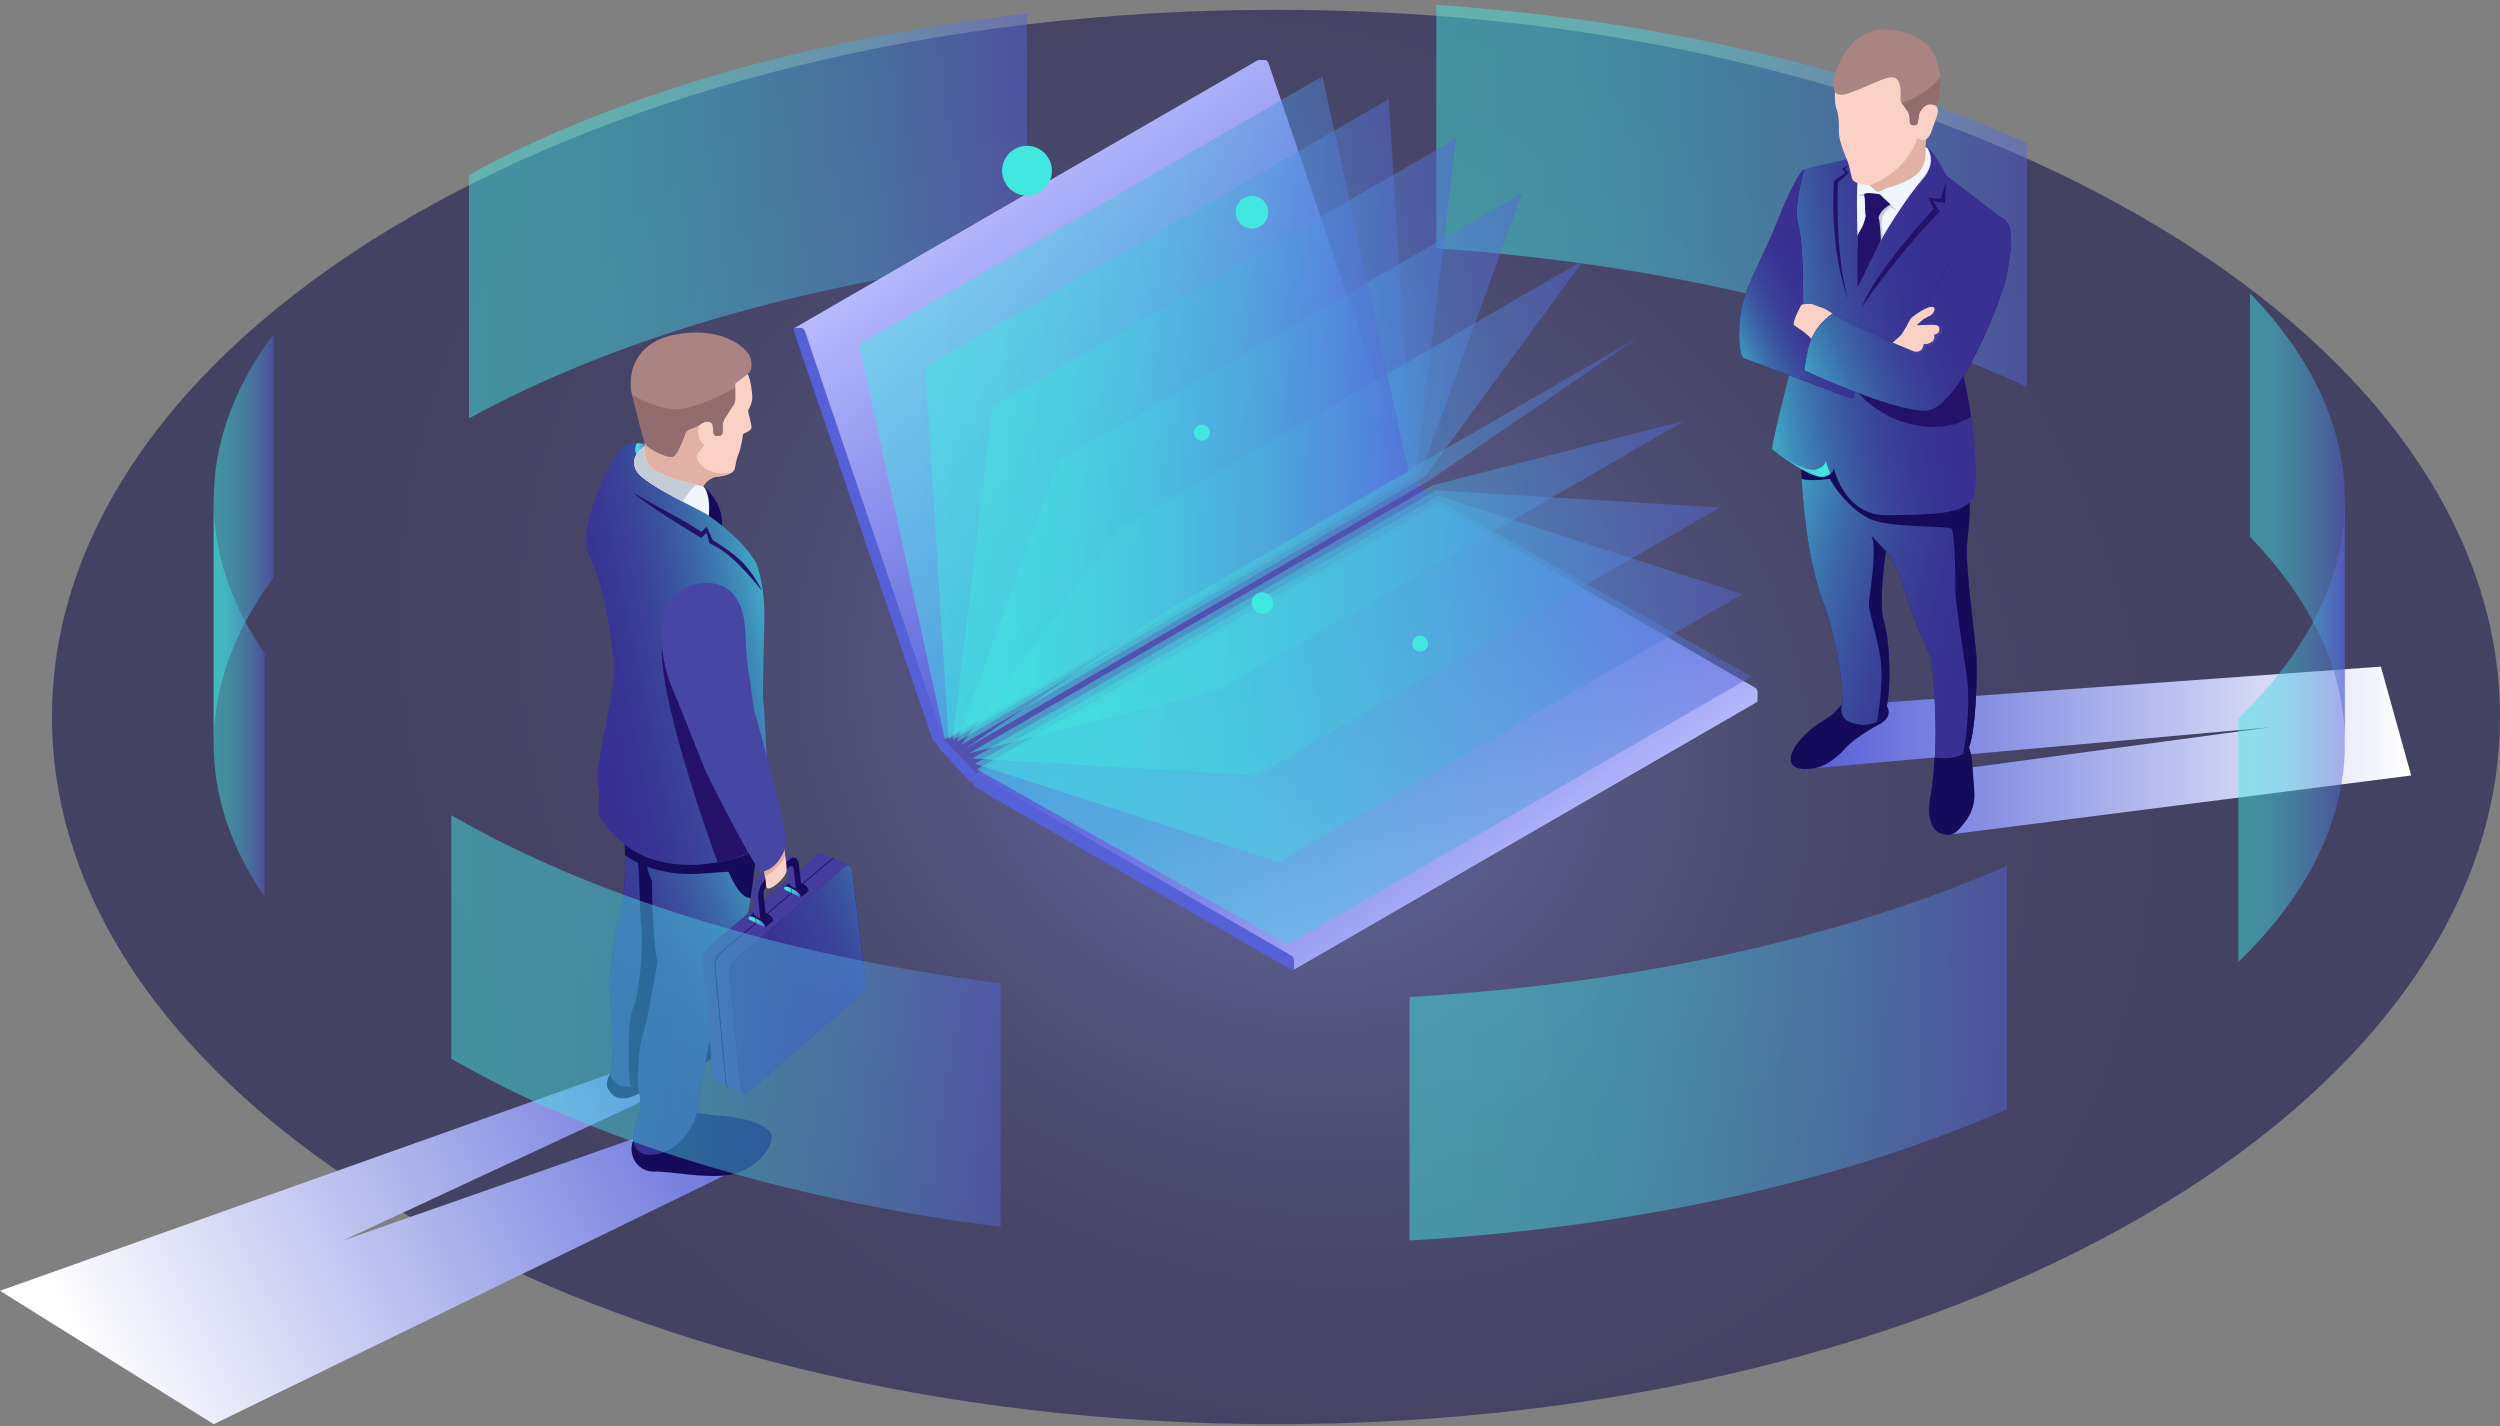 <svg width="496" height="283" viewBox="0 0 496 283" fill="none" xmlns="http://www.w3.org/2000/svg">
<rect x="0" y="0" width="496" height="283" fill="#808080" stroke="none"/>
<path opacity="0.5" d="M253.153 282.558C387.273 282.558 495.998 219.74 495.998 142.25C495.998 64.76 387.273 1.942 253.153 1.942C119.034 1.942 10.309 64.76 10.309 142.25C10.309 219.74 119.034 282.558 253.153 282.558Z" fill="url(#paint0_radial_944_17353)"/>
<path d="M387.236 165.521L478.379 153.855L472.366 132.259L370.796 139.59L360.047 152.407L450.315 144.295L388.718 152.587L387.236 165.521Z" fill="url(#paint1_linear_944_17353)"/>
<path d="M151.1 229.631L42.401 282.558L0 256.094L121.049 213.036L130.43 217.1L68.066 246.115L130.43 224.266L151.1 229.631Z" fill="url(#paint2_linear_944_17353)"/>
<g opacity="0.48">
<path d="M446.414 106.507C458.502 119.014 465.226 132.894 465.226 147.486V99.176C465.226 84.585 458.503 70.704 446.414 58.197V106.507Z" fill="url(#paint3_linear_944_17353)"/>
<path d="M284.965 0.961C330.39 4.113 371.015 14.033 402.145 28.44V76.749C371.014 62.343 330.39 52.423 284.965 49.271V0.961Z" fill="url(#paint4_linear_944_17353)"/>
<path d="M93.043 34.703C121.463 19.087 159.986 7.68 203.753 2.685V50.994C159.986 55.989 121.462 67.396 93.043 83.012V34.703Z" fill="url(#paint5_linear_944_17353)"/>
<path d="M42.395 147.558C42.395 146.969 42.406 146.38 42.428 145.79C42.833 134.877 46.969 124.407 54.256 114.642V66.332C46.969 76.097 42.833 86.568 42.428 97.48C42.406 98.071 42.395 98.66 42.395 99.248V147.558Z" fill="url(#paint6_linear_944_17353)"/>
</g>
<path d="M365.575 139.589C365.575 139.589 364.908 140.285 364.216 141.105C363.524 141.924 361.577 143.067 360.759 143.575C359.942 144.083 356.195 146.924 355.412 149.723C354.629 152.522 357.306 152.891 360.044 152.405C362.783 151.919 365.341 149.39 366.087 148.478C366.832 147.565 369.424 145.493 372.784 143.752C376.144 142.011 374.113 139.671 374.113 139.671L365.575 139.589Z" fill="#160A5B"/>
<path d="M390.525 147.903C390.525 147.903 391.079 149.162 391.236 150.78C391.393 152.398 391.619 155.906 391.704 156.933C391.788 157.959 391.821 160.47 390.017 162.875C388.212 165.28 387.278 166.229 384.88 165.283C382.481 164.338 382.536 160.308 382.96 158.235C383.384 156.163 383.779 151.525 383.736 151.039C383.692 150.553 383.873 150.242 383.873 150.242L390.525 147.903Z" fill="#160A5B"/>
<path d="M357.293 92.05C357.293 92.05 357.799 110.528 362.102 120.337C362.102 120.337 365.183 128.976 365.59 139.251C365.59 139.251 364.879 141.02 365.889 142.459C366.898 143.897 373.216 145.214 374.259 140.489C375.303 135.764 374.902 126.923 373.754 123.236C372.607 119.549 374.162 109.387 374.162 109.387C374.162 109.387 375.889 110.491 378.153 117.792C380.417 125.093 382.082 127.878 382.86 129.895C383.639 131.912 384.355 144.285 383.862 150.326C383.862 150.326 388.978 151.053 390.457 148.605C391.936 146.158 392.431 133.497 392.056 129.46C391.681 125.424 389.994 112.492 390.226 108.491C390.458 104.49 391.291 101.24 390.377 97.244C389.462 93.248 362.466 84.369 362.466 84.369L357.293 92.05Z" fill="#24126A"/>
<path d="M357.293 92.05C357.293 92.05 357.799 110.528 362.102 120.337C362.102 120.337 365.183 128.976 365.59 139.251C365.59 139.251 364.879 141.02 365.889 142.459C366.898 143.897 373.216 145.214 374.259 140.489C375.303 135.764 374.902 126.923 373.754 123.236C372.607 119.549 374.162 109.387 374.162 109.387C374.162 109.387 375.889 110.491 378.153 117.792C380.417 125.093 382.082 127.878 382.86 129.895C383.639 131.912 384.355 144.285 383.862 150.326C383.862 150.326 388.978 151.053 390.457 148.605C391.936 146.158 392.431 133.497 392.056 129.46C391.681 125.424 389.994 112.492 390.226 108.491C390.458 104.49 391.291 101.24 390.377 97.244C389.462 93.248 362.466 84.369 362.466 84.369L357.293 92.05Z" fill="url(#paint7_linear_944_17353)"/>
<path d="M390.225 108.488C390.457 104.487 391.29 101.237 390.376 97.241C390.032 95.738 386.002 93.547 381.107 91.395C372.845 90.641 362.367 89.765 361.645 89.875C360.993 89.974 359.285 90.623 357.87 91.192L357.293 92.048C357.293 92.048 357.324 93.172 357.434 95.007C359.361 95.584 363.068 94.988 363.068 94.988C363.59 96.285 366.81 100.893 370.814 102.881C374.818 104.87 386.535 104.188 387.207 104.944C387.879 105.7 388.01 115.816 387.935 117.102C387.86 118.388 389.039 126.487 390.129 133.647C391.2 140.692 389.569 149.253 389.516 149.529C389.895 149.285 390.224 148.987 390.456 148.602C391.935 146.155 392.43 133.494 392.055 129.457C391.679 125.42 389.993 112.489 390.225 108.488Z" fill="#160A5B"/>
<path d="M366.332 31.612C366.332 31.612 360.343 32.979 358.328 33.452C357.994 33.53 357.724 33.765 357.598 34.084C357.017 35.558 355.558 40.137 356.657 46.822C358.008 55.037 357.58 60.569 357.58 60.569L354.81 74.997C354.81 74.997 351.327 88.739 351.628 89.115C351.929 89.491 359.647 95.369 362.059 94.542C364.472 93.714 363.679 92.348 363.679 92.348C363.679 92.348 365.633 102.307 374.284 102.212C382.935 102.116 390.001 102.144 391.47 98.645C392.938 95.146 391.068 80.436 389.543 74.612C388.018 68.788 384.392 57.179 384.392 57.179L397.061 43.145L386.233 34.869C386.233 34.869 383.647 30.059 382.583 29.448C381.52 28.837 380.965 29.354 380.965 29.354L366.332 31.612Z" fill="url(#paint8_linear_944_17353)"/>
<path d="M362.207 91.368C362.215 91.867 361.923 92.612 360.368 93.146C358.689 93.722 354.573 91.219 351.875 89.334C353.222 90.455 359.852 95.297 362.059 94.54C362.538 94.375 362.887 94.19 363.144 93.997C362.649 92.891 362.357 91.933 362.207 91.368Z" fill="url(#paint9_linear_944_17353)"/>
<path d="M382.346 29.328C382.346 29.328 384.558 32.006 381.375 35.62C379.416 37.846 376.045 42.644 373.174 47.627C371.38 50.74 369.722 52.399 368.782 55.074C368.782 55.074 368.65 51.897 368.524 46.991C368.405 42.362 368.342 37.55 368.55 36.34C368.977 33.844 379.901 28.115 382.346 29.328Z" fill="#F0F6FF"/>
<path d="M374.075 37.383C374.075 37.383 372.942 38.088 372.551 38.029C372.16 37.97 370.905 36.751 370.905 36.751C370.905 36.751 367.766 36.694 367.422 35.348C367.079 34.001 366.853 32.644 366.536 31.945C366.218 31.245 364.864 27.887 364.853 26.523C364.843 25.16 364.894 22.726 364.306 21.437C363.718 20.149 362.925 7.251 375.369 7.615C387.813 7.979 383.948 20.91 383.948 20.91C383.948 20.91 384.857 21.297 384.307 22.962C383.756 24.626 383.633 24.799 383.352 25.625C383.071 26.451 382.934 26.981 382.142 27.652L381.936 29.186C381.936 29.186 382.527 31.528 380.98 33.803C379.434 36.08 374.075 37.383 374.075 37.383Z" fill="#FCD1C5"/>
<path d="M357.984 33.602C357.984 33.602 356.658 33.799 352.352 44.637C349.949 50.685 346.242 56.949 345.456 61.443C344.67 65.938 345.108 70.743 345.995 71.082C346.85 71.408 362.32 77.2 367.16 79.029C367.428 79.13 367.719 78.962 367.769 78.68L369.104 71.204L359.505 67.493C359.505 67.493 357.677 65.257 355.957 64.417C355.957 64.417 357.882 60.868 357.759 59.899C357.637 58.93 357.93 48.904 356.806 44.824C355.682 40.744 357.984 33.602 357.984 33.602Z" fill="#24126A"/>
<path d="M357.984 33.602C357.984 33.602 356.658 33.799 352.352 44.637C349.949 50.685 346.242 56.949 345.456 61.443C344.67 65.938 345.108 70.743 345.995 71.082C346.85 71.408 362.32 77.2 367.16 79.029C367.428 79.13 367.719 78.962 367.769 78.68L369.104 71.204L359.505 67.493C359.505 67.493 357.677 65.257 355.957 64.417C355.957 64.417 357.882 60.868 357.759 59.899C357.637 58.93 357.93 48.904 356.806 44.824C355.682 40.744 357.984 33.602 357.984 33.602Z" fill="url(#paint10_linear_944_17353)"/>
<path d="M363.607 62.245C363.607 62.245 362.286 61.356 361.959 61.23C361.632 61.103 359.864 60.499 359.527 60.348C359.277 60.236 358.246 60.322 357.731 60.373C357.543 60.392 357.381 60.5 357.292 60.666C356.883 61.424 355.745 63.63 355.873 64.473C355.873 64.473 359.07 66.494 359.426 67.395L359.937 67.505C359.937 67.505 362.076 62.91 363.607 62.245Z" fill="#FCD1C5"/>
<path d="M389.539 74.607C389.171 73.206 388.683 71.468 388.153 69.64L368.711 77.979C368.711 77.979 374.53 85.14 384.73 84.68C387.519 84.554 389.553 83.548 391.047 82.683C390.597 79.499 390.049 76.555 389.539 74.607Z" fill="#24126A"/>
<path d="M397.059 43.141C397.059 43.141 391.932 43.846 387.79 50.417C383.648 56.988 380.629 64.591 380.629 64.591L380.486 65.445C380.113 67.68 377.734 68.96 375.667 68.038C371.293 66.083 364.815 63.128 363.607 62.241C363.607 62.241 359.733 64.384 358.676 69.447C357.834 73.485 358.048 73.497 358.048 73.497C358.048 73.497 375.312 81.561 381.979 81.481C388.646 81.401 397.106 59.465 398.036 54.931C398.967 50.396 399.994 44.422 397.059 43.141Z" fill="#24126A"/>
<path d="M397.059 43.141C397.059 43.141 391.932 43.846 387.79 50.417C383.648 56.988 380.629 64.591 380.629 64.591L380.486 65.445C380.113 67.68 377.734 68.96 375.667 68.038C371.293 66.083 364.815 63.128 363.607 62.241C363.607 62.241 359.733 64.384 358.676 69.447C357.834 73.485 358.048 73.497 358.048 73.497C358.048 73.497 375.312 81.561 381.979 81.481C388.646 81.401 397.106 59.465 398.036 54.931C398.967 50.396 399.994 44.422 397.059 43.141Z" fill="url(#paint11_linear_944_17353)"/>
<path d="M378.148 69.061C378.148 69.061 380.326 71.099 381.275 69.983C382.222 68.867 381.943 68.744 381.943 68.744C381.943 68.744 383.902 68.726 384.141 67.497C384.379 66.268 385.344 66.918 385.4 65.549C385.456 64.18 383.814 64.46 383.814 64.46L378.148 69.061Z" fill="#453C9E"/>
<path d="M375.512 67.972C375.512 67.972 376.111 67.413 376.883 66.76C377.655 66.106 378.904 63.4 379.115 63.161C379.326 62.922 381.932 60.923 383.187 60.888C384.443 60.853 383.511 62.26 383.221 62.458C382.932 62.656 381.705 63.266 381.705 63.266C381.705 63.266 380.444 64.327 380.3 64.482C380.158 64.637 383.807 64.231 384.387 64.587C384.966 64.943 384.832 65.877 384.423 66.131C384.014 66.385 383.701 66.376 383.701 66.376C383.701 66.376 384.112 67.475 383.017 67.985C381.921 68.495 381.669 68.211 381.669 68.211C381.669 68.211 381.575 70.11 379.766 69.734L375.512 67.972Z" fill="#FCD1C5"/>
<path d="M364.022 14.844C364.022 14.844 362.396 20.019 366.673 18.547C370.949 17.075 374.817 14.61 376.16 15.548C377.182 16.263 377.135 18.453 377.054 19.457C377.027 19.799 377.117 20.14 377.311 20.423L378.578 22.267C378.721 22.475 378.807 22.718 378.824 22.97L378.915 24.252C378.937 24.576 379.196 24.83 379.519 24.849L379.81 24.866C380.136 24.885 380.425 24.657 380.481 24.335L380.81 22.45C380.81 22.45 381.816 19.916 383.944 20.912C383.944 20.912 385.367 18.999 384.893 14.909C384.421 10.819 382.59 6.566 374.569 5.886C366.551 5.204 364.022 14.844 364.022 14.844Z" fill="#AA8383"/>
<path d="M376.281 41.936L375.082 41.005C375.082 41.005 373.971 41.928 373.539 42.907C373.106 43.885 373.54 46.996 373.54 46.996L373.174 47.625L372.724 46.802L372.344 43.124C372.344 43.124 372.752 40.405 372.792 40.335C372.831 40.266 375.105 40.577 375.105 40.577C375.105 40.577 375.895 41.179 376.281 41.936Z" fill="#C4CCD6"/>
<path d="M370.512 38.273C370.512 38.273 369.229 38.359 368.652 38.839C368.652 38.839 369.998 38.905 370.212 38.93C370.425 38.954 370.512 38.273 370.512 38.273Z" fill="#C4CCD6"/>
<path d="M372.954 38.564L375.106 40.576C375.106 40.576 373.217 41.446 372.689 43.136C372.689 43.136 370.347 43.574 370.134 42.725C369.92 41.876 370.139 39.739 369.86 38.79C369.581 37.842 372.954 38.564 372.954 38.564Z" fill="#24126A"/>
<path d="M370.217 42.679C370.217 42.679 369.818 44.443 369.38 45.17C368.943 45.898 368.496 46.714 368.496 46.714L368.549 57.048C368.549 57.048 372.348 49.214 373.171 47.628C373.171 47.628 373.045 43.854 372.687 43.141C372.328 42.426 370.217 42.679 370.217 42.679Z" fill="#24126A"/>
<path d="M380.416 27.41C377.922 34.614 370.902 36.752 370.902 36.752C370.902 36.752 372.157 37.972 372.548 38.03C372.939 38.089 374.072 37.384 374.072 37.384C374.072 37.384 379.431 36.082 380.978 33.805C382.525 31.53 381.934 29.188 381.934 29.188L382.141 27.654C381.025 28.019 380.416 27.41 380.416 27.41Z" fill="#E2B1A6"/>
<path d="M386.125 35.842C386.125 35.842 385.14 39.241 385.013 39.37C384.886 39.498 382.538 39.226 382.538 39.226L383.678 41.387C383.678 41.387 371.863 54.067 369.414 60.888C369.414 60.888 375.005 52.242 384.844 41.918L383.452 39.809L385.867 40.281L386.125 35.842Z" fill="#24126A"/>
<path d="M366.718 32.84L366.092 33.556L366.828 34.244L364.644 36.22C364.644 36.22 363.977 50.09 366.644 59.278C366.644 59.278 363.022 50.851 363.844 35.843L366.208 34.239L365.435 33.477L366.718 32.84Z" fill="#24126A"/>
<path d="M374.167 109.385C374.167 109.385 374.195 109.403 374.248 109.45L371.187 106.189C372.6 108.183 370.973 117.313 370.804 119.404C370.635 121.494 372.439 125.81 373.113 130.869C373.787 135.919 372.406 143.13 372.402 143.15C373.277 142.644 373.974 141.798 374.263 140.488C375.307 135.763 374.905 126.922 373.758 123.235C372.611 119.547 374.167 109.385 374.167 109.385Z" fill="#160A5B"/>
<path d="M379.813 24.862C380.139 24.881 380.427 24.653 380.483 24.331L380.813 22.446C380.813 22.446 381.819 19.912 383.947 20.907C383.947 20.907 385.288 19.09 384.925 15.226C382.56 18.779 377.312 20.419 377.312 20.419L378.58 22.262C378.723 22.471 378.807 22.713 378.825 22.965L378.916 24.248C378.939 24.571 379.198 24.826 379.52 24.845L379.813 24.862Z" fill="#936D6D"/>
<path opacity="0.3" d="M255.031 191.351L348.687 137.24C348.667 136.999 348.535 136.738 348.352 136.562L254.355 190.871L255.031 191.351Z" fill="white"/>
<path opacity="0.3" d="M251.07 11.918L157.898 65.749L158.574 66.23L251.639 12.46C251.512 12.177 251.28 11.955 251.07 11.918Z" fill="white"/>
<path d="M348.202 136.438L285.626 100.283C285.598 100.267 285.573 100.266 285.546 100.255L285.55 100.238L279.109 93.395L251.677 12.558C251.557 12.203 251.26 11.913 251.012 11.91L249.704 11.891C249.648 11.89 249.601 11.906 249.561 11.931L249.56 11.93L157.605 65.087L186.814 147.197L192.261 153.858L205.414 161.818L245.935 184.894L256.597 192.459L348.553 139.303L348.554 139.302C348.643 139.25 348.699 139.139 348.699 138.981V137.299C348.699 136.981 348.476 136.596 348.202 136.438Z" fill="url(#paint12_linear_944_17353)"/>
<path d="M256.234 189.601L193.659 153.447C193.63 153.431 193.606 153.43 193.578 153.42L193.582 153.402L187.141 146.558L159.709 65.721C159.589 65.366 159.292 65.076 159.045 65.073L157.736 65.054C157.49 65.05 157.387 65.335 157.507 65.689L184.939 146.527C185.059 146.881 185.356 147.171 185.603 147.175L185.919 147.518C185.906 147.777 186.033 148.11 186.257 148.354L192.183 154.818C192.408 155.063 192.662 155.143 192.824 155.045L193.162 155.415C193.162 155.732 193.385 156.118 193.66 156.276L256.235 192.43C256.51 192.588 256.732 192.46 256.732 192.143V190.461C256.731 190.145 256.508 189.759 256.234 189.601Z" fill="url(#paint13_linear_944_17353)"/>
<path d="M193.659 153.444L285.545 100.251L279.107 93.391L187.141 146.555L193.659 153.444Z" fill="#5351AF"/>
<path opacity="0.48" d="M188.213 146.643L183.559 72.822L275.525 19.658L280.179 93.479L188.213 146.643Z" fill="url(#paint14_linear_944_17353)"/>
<path opacity="0.48" d="M189.02 146.81L196.945 80.645L288.912 27.48L280.986 93.645L189.02 146.81Z" fill="url(#paint15_linear_944_17353)"/>
<path opacity="0.48" d="M189.863 147.196L210.04 91.437L302.006 38.273L281.829 94.032L189.863 147.196Z" fill="url(#paint16_linear_944_17353)"/>
<path opacity="0.48" d="M190.707 147.781L222.296 104.743L314.262 51.579L282.673 94.616L190.707 147.781Z" fill="url(#paint17_linear_944_17353)"/>
<path opacity="0.48" d="M191.52 148.541L233.209 120.014L325.175 66.849L283.486 95.375L191.52 148.541Z" fill="url(#paint18_linear_944_17353)"/>
<path opacity="0.48" d="M284.229 96.285L334.284 83.454L242.318 136.619L192.262 149.45L284.229 96.285Z" fill="url(#paint19_linear_944_17353)"/>
<path opacity="0.48" d="M284.868 97.292L341.211 100.69L249.245 153.855L192.902 150.456L284.868 97.292Z" fill="url(#paint20_linear_944_17353)"/>
<path opacity="0.48" d="M285.389 98.371L345.677 117.857L253.711 171.022L193.422 151.536L285.389 98.371Z" fill="url(#paint21_linear_944_17353)"/>
<path opacity="0.48" d="M285.763 99.474L347.492 134.238L255.526 187.403L193.797 152.639L285.763 99.474Z" fill="url(#paint22_linear_944_17353)"/>
<path opacity="0.48" d="M279.437 93.539L187.471 146.704L170.43 68.295L262.396 15.131L279.437 93.539Z" fill="url(#paint23_linear_944_17353)"/>
<path d="M137.537 220.537C137.537 220.537 140.374 221.237 143.123 221.345C145.871 221.453 153.341 222.953 153.156 225.742C152.969 228.548 149.065 232.572 144.175 233.168C139.278 233.764 132.984 232.355 129.787 232.441C126.589 232.528 124.403 229.265 125.655 226.139C126.899 223.034 137.537 220.537 137.537 220.537Z" fill="#160A5B"/>
<path d="M121.055 213.04C121.055 213.04 120.008 214.727 120.52 215.761C121.034 216.796 122.403 219.371 126.876 216.879C131.327 214.398 139.924 210.851 139.924 210.851C139.924 210.851 144.851 208.228 144.581 205.131C144.313 202.055 139.779 202.513 139.779 202.513L121.055 213.04Z" fill="#160A5B"/>
<path d="M150.084 169.135C150.084 169.135 148.184 189.24 144.146 196.86C140.043 204.604 138.911 218.79 138.055 221.498C137.193 224.221 134.537 228.135 130.348 228.966C126.152 229.798 125.468 226.944 125.675 225.23C125.881 223.522 127.044 220.76 127.059 218.907C127.074 217.06 126.645 216.196 126.581 215.348C126.581 215.348 121.783 216.763 121.053 213.041C121.053 213.041 121.442 211.959 121.505 211.405C121.57 210.851 121.096 197.392 120.979 195.761C120.863 194.137 121.74 185.338 123.073 181.001C124.394 176.703 123.956 167.561 123.956 167.561L137.617 165.654L150.084 169.135Z" fill="#24126A"/>
<path d="M150.084 169.135C150.084 169.135 148.184 189.24 144.146 196.86C140.043 204.604 138.911 218.79 138.055 221.498C137.193 224.221 134.537 228.135 130.348 228.966C126.152 229.798 125.468 226.944 125.675 225.23C125.881 223.522 127.044 220.76 127.059 218.907C127.074 217.06 126.645 216.196 126.581 215.348C126.581 215.348 121.783 216.763 121.053 213.041C121.053 213.041 121.442 211.959 121.505 211.405C121.57 210.851 121.096 197.392 120.979 195.761C120.863 194.137 121.74 185.338 123.073 181.001C124.394 176.703 123.956 167.561 123.956 167.561L137.617 165.654L150.084 169.135Z" fill="url(#paint24_linear_944_17353)"/>
<path d="M128 169.016C128 169.016 128.057 172.154 129.364 174.793C129.364 174.793 129.337 185.478 130.433 190.889C130.433 190.889 128.666 201.755 127.551 205.179C126.43 208.627 126.579 215.347 126.579 215.347C126.579 215.347 126.033 215.55 125.251 215.578C124.468 215.606 124.412 202.296 125.614 199.947C126.81 197.61 127.717 187.235 127.266 184.073C126.817 180.933 126.971 171.941 126.377 170.354C125.786 168.773 127.123 167.933 127.123 167.933L128 169.016Z" fill="#160A5B"/>
<path d="M139.504 96.487C139.504 96.487 143.472 99.36 143.271 104.322L140.322 103.686C140.322 103.686 141.2 98.194 139.504 96.487Z" fill="#160A5B"/>
<path d="M137.953 173.394C128.898 173.671 124.012 169.656 124.012 169.656C123.992 168.386 123.953 167.557 123.953 167.557L137.614 165.65L150.081 169.132C150.081 169.132 149.705 173.096 148.935 178.173C146.713 178.413 144.533 172.954 144.533 172.954L138.321 173.348C138.321 173.348 147.003 173.116 137.953 173.394Z" fill="#160A5B"/>
<path d="M148.336 169.432C148.336 169.432 128.648 177.474 119.131 162.22C118.86 161.786 118.734 161.254 118.752 160.72L118.873 157.164C118.889 156.712 118.824 156.264 118.683 155.846C118.378 154.943 118.31 153.963 118.487 153.007C119.225 149.033 121.221 138.231 121.688 135.233C122.259 131.577 120.322 116.943 117.057 110.607C113.838 104.36 122.105 90.312 122.105 90.312C122.105 90.312 124.132 87.032 128.103 88.157C128.103 88.157 124.315 90.808 126.389 93.606C128.476 96.424 134.699 98.673 134.699 98.673C134.699 98.673 146.207 104.649 150.145 111.92C150.145 111.92 151.499 115.7 151.618 120.484C151.74 125.319 151.205 136.926 151.406 138.538C151.608 140.157 152.22 151.215 152.156 151.732C152.092 152.249 148.336 169.432 148.336 169.432Z" fill="#453C9E"/>
<path d="M148.336 169.432C148.336 169.432 128.648 177.474 119.131 162.22C118.86 161.786 118.734 161.254 118.752 160.72L118.873 157.164C118.889 156.712 118.824 156.264 118.683 155.846C118.378 154.943 118.31 153.963 118.487 153.007C119.225 149.033 121.221 138.231 121.688 135.233C122.259 131.577 120.322 116.943 117.057 110.607C113.838 104.36 122.105 90.312 122.105 90.312C122.105 90.312 124.132 87.032 128.103 88.157C128.103 88.157 124.315 90.808 126.389 93.606C128.476 96.424 134.699 98.673 134.699 98.673C134.699 98.673 146.207 104.649 150.145 111.92C150.145 111.92 151.499 115.7 151.618 120.484C151.74 125.319 151.205 136.926 151.406 138.538C151.608 140.157 152.22 151.215 152.156 151.732C152.092 152.249 148.336 169.432 148.336 169.432Z" fill="url(#paint25_linear_944_17353)"/>
<path d="M126.246 90.183C125.933 89.387 126.026 88.624 126.317 87.954C126.864 87.935 127.445 87.97 128.099 88.156C128.099 88.156 126.929 88.976 126.246 90.183Z" fill="url(#paint26_linear_944_17353)"/>
<path d="M142.363 171.074C142.363 171.074 130.769 139.744 131.32 128.372C131.857 117.284 148.244 150.836 148.244 150.836L148.329 169.43C148.329 169.43 144.612 170.802 142.363 171.074Z" fill="#24126A"/>
<path d="M148.625 134.064C148.206 131.509 147.961 128.943 147.932 126.38C147.882 121.925 146.629 114.533 138.573 115.816C127.185 117.631 132.057 133.596 133.306 136.385C134.562 139.191 139.544 151.836 139.806 152.555C140.053 153.23 147.927 169.017 150.74 172.802C150.998 173.148 151.449 173.2 151.767 172.931C152.906 171.96 155.469 169.644 155.804 168.179C156.235 166.295 154.591 159.464 154.591 159.464C154.591 159.464 150.154 142.399 149.781 141.604C149.5 141.01 149.306 138.206 148.625 134.064Z" fill="#4846A5"/>
<path d="M139.302 96.847C139.302 96.847 140.206 94.788 142.296 94.575C144.385 94.362 145.57 93.782 145.781 93.007C145.991 92.234 146.001 91.298 146.507 90.145C147.011 88.996 147.439 86.171 147.432 86.103C147.424 86.034 149.011 85.557 149.088 84.858C149.165 84.159 148.343 81.665 148.432 81.472C148.522 81.28 149.374 79.751 149.259 78.561C149.144 77.375 148.99 75.656 148.357 74.198C147.725 72.746 143.299 63.907 131.783 68.46C120.137 73.064 128.994 82.84 127.843 89.178C127.843 89.178 126.807 90.512 128.706 92.781C130.612 95.062 136.124 95.555 139.302 96.847Z" fill="#FCD1C5"/>
<path d="M128.707 92.78C126.809 90.512 127.844 89.177 127.844 89.177C128.004 88.296 127.966 87.347 127.821 86.354L132.378 87.225C132.378 87.225 139.108 81.234 138.631 84.442C138.15 87.674 139.784 88.231 139.784 88.231L138.403 89.989C138.049 90.441 138.259 90.972 138.547 91.469C140.467 94.775 145.133 93.781 145.143 93.782C144.562 94.162 143.608 94.439 142.298 94.573C140.208 94.786 139.304 96.845 139.304 96.845C136.126 95.555 130.614 95.061 128.707 92.78Z" fill="#E2B1A6"/>
<path d="M148.853 70.842C148.853 70.842 149.659 73.207 148.356 74.201C147.05 75.199 145.868 76.139 145.868 76.139L145.874 79.139C145.874 79.572 145.75 79.994 145.516 80.356L143.873 82.889C143.556 83.377 143.385 83.952 143.381 84.54L143.373 85.767C143.371 86.127 143.105 86.428 142.756 86.468L142.324 86.516C141.944 86.559 141.602 86.278 141.561 85.887L141.382 84.184C141.382 84.184 140.521 82.815 138.627 84.446L136.928 85.144C136.453 85.34 136.079 85.727 135.901 86.219C135.425 87.53 134.405 90.12 133.644 90.55C132.614 91.131 128.63 89.07 128.097 88.158C127.566 87.248 126.222 81.171 125.39 78.273C124.563 75.396 125.049 68.276 133.63 66.458C142.175 64.645 147.674 68.267 148.853 70.842Z" fill="#AA8383"/>
<path d="M128.097 88.158C127.566 87.248 126.223 81.171 125.391 78.273C125.391 78.273 128.71 80.486 133.016 81.143C137.328 81.802 145.869 76.941 145.869 76.941L145.874 79.14C145.875 79.573 145.751 79.996 145.516 80.358L143.873 82.89C143.556 83.379 143.386 83.954 143.381 84.542L143.373 85.769C143.372 86.129 143.106 86.43 142.756 86.47L142.324 86.518C141.944 86.561 141.602 86.279 141.561 85.889L141.382 84.186C141.382 84.186 140.522 82.817 138.627 84.448L136.17 85.458C136.17 85.458 134.674 89.971 133.645 90.552C132.614 91.131 128.63 89.071 128.097 88.158Z" fill="#936D6D"/>
<path d="M127.935 88.446C127.935 88.446 124.598 90.502 126.262 93.419C127.936 96.356 140.029 101.572 140.627 102.344C140.627 102.344 141.104 97.968 139.502 96.49C139.502 96.49 130.242 94.685 128.804 92.319C127.373 89.966 127.935 88.446 127.935 88.446Z" fill="#F0F6FF"/>
<path d="M127.935 88.446C127.935 88.446 127.373 89.966 128.803 92.319C129.891 94.108 135.454 95.577 138.1 96.187C138.1 96.187 137.116 96.745 135.472 99.549C131.752 97.618 127.238 95.133 126.262 93.419C124.598 90.503 127.935 88.446 127.935 88.446Z" fill="#C4CCD6"/>
<path d="M125.676 97.776C125.676 97.776 131.063 100.866 133.688 102.262C136.321 103.662 139.193 105.522 139.193 105.522L140.201 104.516L141.41 107.176C141.41 107.176 145.546 109.663 147.482 111.735C149.426 113.817 150.893 116.535 151.102 117.155C151.102 117.155 145.937 110.376 141.867 108.361L140.773 107.808L140.154 105.701L139.155 106.759C139.155 106.759 127.317 99.615 125.676 97.776Z" fill="#24126A"/>
<path d="M139.567 189.242L139.566 189.238L139.568 189.239C139.737 188.756 139.989 188.331 140.288 188.08L162.449 169.461C163.032 168.972 163.597 169.346 163.71 170.298L166.302 191.975C166.421 192.974 166.034 194.205 165.437 194.721L146.826 210.827L147.469 217.095L141.906 214.532L141.905 214.52C141.655 214.364 141.472 214.003 141.421 213.46L139.352 190.805C139.306 190.301 139.393 189.741 139.567 189.242Z" fill="#453C9E"/>
<path d="M168.484 171.6L163.246 169.333L163.078 169.261C162.887 169.215 162.669 169.276 162.449 169.461L140.288 188.08C139.989 188.331 139.735 188.755 139.566 189.238L140.359 189.621L144.871 191.804L164.294 175.184L168.484 171.6Z" fill="#453C9E"/>
<path d="M170.891 197.153L148.231 216.91C147.609 217.452 147.022 217.038 146.92 215.988L144.717 193.216C144.621 192.215 145.034 190.99 145.64 190.478L167.751 171.765C168.332 171.273 168.9 171.649 169.021 172.606L171.743 194.391C171.868 195.397 171.487 196.634 170.891 197.153Z" fill="#24126A"/>
<path d="M170.891 197.153L148.231 216.91C147.609 217.452 147.022 217.038 146.92 215.988L144.717 193.216C144.621 192.215 145.034 190.99 145.64 190.478L167.751 171.765C168.332 171.273 168.9 171.649 169.021 172.606L171.743 194.391C171.868 195.397 171.487 196.634 170.891 197.153Z" fill="url(#paint27_linear_944_17353)"/>
<path d="M144.104 214.654L141.97 191.943C141.876 190.946 142.293 189.723 142.9 189.213L165.035 170.55C165.216 170.397 165.395 170.329 165.56 170.335C165.35 170.248 165.102 170.298 164.851 170.509L142.712 189.17C142.106 189.682 141.689 190.904 141.783 191.901L143.912 214.609C143.98 215.332 144.26 215.78 144.644 215.794C144.355 215.667 144.16 215.25 144.104 214.654Z" fill="#160A5B"/>
<path d="M152.215 181.218L151.058 180.639C150.795 180.508 150.546 180.464 150.335 180.51L150.242 180.531C150.127 180.556 150.067 180.681 150.085 180.858L150.107 181.068L153.37 182.7L153.347 182.488C153.328 182.311 153.233 182.108 153.099 181.958L152.991 181.836C152.745 181.563 152.478 181.349 152.215 181.218Z" fill="#160A5B"/>
<path d="M151.803 184.027L153.368 182.703L150.133 180.605L148.59 181.898L151.803 184.027Z" fill="#160A5B"/>
<path d="M150.651 182.537L149.492 181.957C149.23 181.826 148.981 181.781 148.769 181.827L148.676 181.848C148.561 181.874 148.5 181.999 148.519 182.176L148.541 182.387L151.805 184.024L151.784 183.811C151.765 183.633 151.67 183.43 151.536 183.28L151.428 183.159C151.181 182.883 150.914 182.669 150.651 182.537Z" fill="url(#paint28_linear_944_17353)"/>
<path d="M149.959 183.096L149.859 182.138L149.959 182.188L150.057 183.145L149.959 183.096Z" fill="#722318"/>
<path d="M149.859 182.14L151.469 180.844L151.553 180.886L149.959 182.189L149.859 182.14Z" fill="#722318"/>
<path d="M159.263 175.294L158.108 174.723C157.846 174.594 157.599 174.55 157.39 174.596L157.298 174.616C157.183 174.641 157.125 174.765 157.144 174.939L157.168 175.147L160.422 176.759L160.399 176.55C160.379 176.374 160.283 176.175 160.149 176.027L160.04 175.907C159.793 175.635 159.526 175.424 159.263 175.294Z" fill="#160A5B"/>
<path d="M158.873 178.065L160.419 176.759L157.188 174.688L155.664 175.964L158.873 178.065Z" fill="#160A5B"/>
<path d="M157.716 176.599L156.56 176.026C156.298 175.896 156.051 175.851 155.84 175.898L155.748 175.919C155.633 175.943 155.574 176.067 155.593 176.243L155.616 176.451L158.872 178.066L158.848 177.857C158.828 177.681 158.733 177.481 158.598 177.332L158.49 177.212C158.245 176.94 157.978 176.729 157.716 176.599Z" fill="url(#paint29_linear_944_17353)"/>
<path d="M157.031 177.15L156.926 176.204L157.024 176.253L157.13 177.199L157.031 177.15Z" fill="#722318"/>
<path d="M156.926 176.206L158.515 174.926L158.6 174.967L157.024 176.254L156.926 176.206Z" fill="#722318"/>
<path d="M149.24 177.601L149.658 181.643L150.706 180.761L150.296 176.834C150.236 176.262 150.516 175.523 150.922 175.184L155.435 171.409C155.837 171.073 156.214 171.258 156.277 171.825L156.71 175.71L157.745 174.84L157.296 170.855C157.156 169.608 156.325 169.199 155.438 169.939L150.627 173.958C149.731 174.705 149.109 176.336 149.24 177.601Z" fill="#453C9E"/>
<path d="M157.016 171.135L155.158 170.946L149.783 175.961L149.551 179.055L149.659 181.641L150.862 182.244L150.899 179.019L150.963 176.816L152.078 175.222C152.078 175.222 154.092 173.593 154.113 173.547C154.134 173.502 157.016 171.135 157.016 171.135Z" fill="#453C9E"/>
<path d="M157.909 176.303L156.71 175.709L156.391 172.846L157.536 172.936L157.876 172.995L157.909 176.303Z" fill="#453C9E"/>
<path d="M157.865 170.254L156.574 169.621C156.574 169.621 156.914 170.325 156.92 170.32C156.925 170.316 157.345 170.469 157.352 170.468C157.359 170.467 157.865 170.254 157.865 170.254Z" fill="#453C9E"/>
<path d="M150.44 178.198L150.862 182.246L151.91 181.363L151.494 177.43C151.434 176.857 151.714 176.117 152.119 175.777L156.63 171.998C157.032 171.66 157.41 171.847 157.473 172.414L157.912 176.304L158.946 175.432L158.492 171.442C158.35 170.194 157.518 169.784 156.632 170.525L151.823 174.548C150.927 175.299 150.307 176.931 150.44 178.198Z" fill="#160A5B"/>
<path d="M155.48 168.011C155.48 168.011 156.245 171.964 156.029 172.956C155.812 173.95 153.923 175.864 152.785 176.216C151.646 176.566 152.111 175.209 151.855 174.354C151.599 173.501 151.644 171.644 151.644 171.644L155.48 168.011Z" fill="#FCD1C5"/>
<path d="M151.644 171.644L155.481 168.011C155.481 168.011 155.637 168.821 155.789 169.8C155.786 169.805 154.362 172.741 151.758 173.903C151.611 172.976 151.644 171.644 151.644 171.644Z" fill="#E2B1A6"/>
<path d="M155.765 168.309C155.765 168.309 154.405 172.566 150.996 172.969L152.153 168.308C152.153 168.308 155.033 167.494 155.121 167.483C155.209 167.473 155.765 168.309 155.765 168.309Z" fill="#4846A5"/>
<g opacity="0.48">
<path d="M52.523 177.98C45.944 168.382 42.395 158.156 42.395 147.553V99.243C42.395 109.846 45.944 120.073 52.523 129.671V177.98Z" fill="url(#paint30_linear_944_17353)"/>
<path d="M198.514 195.101C154.979 189.576 117.092 177.695 89.547 161.741V210.051C117.092 226.005 154.978 237.886 198.514 243.41V195.101Z" fill="url(#paint31_linear_944_17353)"/>
<path d="M398.199 171.761C366.285 185.783 325.145 195.198 279.641 197.802V246.112C325.146 243.507 366.285 234.092 398.199 220.07V171.761Z" fill="url(#paint32_linear_944_17353)"/>
<path d="M465.195 149.253C464.641 164.17 457.115 178.261 444.102 190.853V142.544C457.115 129.951 464.641 115.861 465.195 100.943V149.253Z" fill="url(#paint33_linear_944_17353)"/>
</g>
<path d="M251.639 42.115C251.639 43.911 250.184 45.367 248.39 45.367C246.595 45.367 245.141 43.91 245.141 42.115C245.141 40.319 246.596 38.863 248.39 38.863C250.185 38.862 251.639 40.319 251.639 42.115Z" fill="#42E8E0"/>
<path d="M237.901 84.373C238.714 84.061 239.625 84.466 239.938 85.279C240.25 86.092 239.845 87.004 239.033 87.317C238.22 87.629 237.309 87.224 236.996 86.411C236.684 85.598 237.089 84.686 237.901 84.373Z" fill="#42E8E0"/>
<path d="M281.19 126.227C282.003 125.914 282.914 126.319 283.227 127.132C283.539 127.945 283.134 128.858 282.322 129.17C281.509 129.483 280.598 129.078 280.285 128.265C279.973 127.453 280.378 126.54 281.19 126.227Z" fill="#42E8E0"/>
<path d="M249.694 117.659C250.782 117.24 252.003 117.783 252.422 118.873C252.84 119.961 252.298 121.183 251.209 121.602C250.121 122.021 248.9 121.478 248.481 120.389C248.063 119.3 248.605 118.078 249.694 117.659Z" fill="#42E8E0"/>
<path d="M201.985 29.258C204.532 28.277 207.391 29.549 208.371 32.098C209.351 34.647 208.08 37.508 205.533 38.488C202.986 39.468 200.127 38.197 199.147 35.647C198.168 33.099 199.438 30.238 201.985 29.258Z" fill="#42E8E0"/>
<defs>
<radialGradient id="paint0_radial_944_17353" cx="0" cy="0" r="1" gradientUnits="userSpaceOnUse" gradientTransform="translate(253.153 142.251) rotate(30.019) scale(198.316 171.812)">
<stop stop-color="#5761D7"/>
<stop offset="0.052" stop-color="#4E57C7"/>
<stop offset="0.195" stop-color="#393D9F"/>
<stop offset="0.343" stop-color="#27287E"/>
<stop offset="0.494" stop-color="#191864"/>
<stop offset="0.651" stop-color="#100C52"/>
<stop offset="0.815" stop-color="#0A0548"/>
<stop offset="1" stop-color="#080344"/>
</radialGradient>
<linearGradient id="paint1_linear_944_17353" x1="360.047" y1="148.89" x2="478.38" y2="148.89" gradientUnits="userSpaceOnUse">
<stop stop-color="#5761D7"/>
<stop offset="0.474" stop-color="#A8ADEA"/>
<stop offset="1" stop-color="white"/>
</linearGradient>
<linearGradient id="paint2_linear_944_17353" x1="18.162" y1="272.051" x2="152.902" y2="203.617" gradientUnits="userSpaceOnUse">
<stop stop-color="white"/>
<stop offset="0.526" stop-color="#A8ADEA"/>
<stop offset="1" stop-color="#5761D7"/>
</linearGradient>
<linearGradient id="paint3_linear_944_17353" x1="446.414" y1="102.842" x2="465.226" y2="102.842" gradientUnits="userSpaceOnUse">
<stop stop-color="#42E8E0"/>
<stop offset="0.151" stop-color="#43E3E0"/>
<stop offset="0.329" stop-color="#45D5DF"/>
<stop offset="0.52" stop-color="#49BDDD"/>
<stop offset="0.721" stop-color="#4E9CDB"/>
<stop offset="0.927" stop-color="#5472D8"/>
<stop offset="1" stop-color="#5761D7"/>
</linearGradient>
<linearGradient id="paint4_linear_944_17353" x1="284.965" y1="38.855" x2="402.146" y2="38.855" gradientUnits="userSpaceOnUse">
<stop stop-color="#42E8E0"/>
<stop offset="0.151" stop-color="#43E3E0"/>
<stop offset="0.329" stop-color="#45D5DF"/>
<stop offset="0.52" stop-color="#49BDDD"/>
<stop offset="0.721" stop-color="#4E9CDB"/>
<stop offset="0.927" stop-color="#5472D8"/>
<stop offset="1" stop-color="#5761D7"/>
</linearGradient>
<linearGradient id="paint5_linear_944_17353" x1="93.043" y1="42.849" x2="203.754" y2="42.849" gradientUnits="userSpaceOnUse">
<stop stop-color="#42E8E0"/>
<stop offset="0.151" stop-color="#43E3E0"/>
<stop offset="0.329" stop-color="#45D5DF"/>
<stop offset="0.52" stop-color="#49BDDD"/>
<stop offset="0.721" stop-color="#4E9CDB"/>
<stop offset="0.927" stop-color="#5472D8"/>
<stop offset="1" stop-color="#5761D7"/>
</linearGradient>
<linearGradient id="paint6_linear_944_17353" x1="42.395" y1="106.945" x2="54.256" y2="106.945" gradientUnits="userSpaceOnUse">
<stop stop-color="#42E8E0"/>
<stop offset="0.151" stop-color="#43E3E0"/>
<stop offset="0.329" stop-color="#45D5DF"/>
<stop offset="0.52" stop-color="#49BDDD"/>
<stop offset="0.721" stop-color="#4E9CDB"/>
<stop offset="0.927" stop-color="#5472D8"/>
<stop offset="1" stop-color="#5761D7"/>
</linearGradient>
<linearGradient id="paint7_linear_944_17353" x1="342.161" y1="109.564" x2="392.217" y2="122.112" gradientUnits="userSpaceOnUse">
<stop stop-color="#42E8E0"/>
<stop offset="0.005" stop-color="#42E6DF"/>
<stop offset="0.136" stop-color="#40B6CB"/>
<stop offset="0.271" stop-color="#3E8DB9"/>
<stop offset="0.407" stop-color="#3C6BAA"/>
<stop offset="0.547" stop-color="#3B519F"/>
<stop offset="0.689" stop-color="#3A3F97"/>
<stop offset="0.838" stop-color="#393493"/>
<stop offset="1" stop-color="#393091"/>
</linearGradient>
<linearGradient id="paint8_linear_944_17353" x1="340.761" y1="72.398" x2="385.623" y2="65.094" gradientUnits="userSpaceOnUse">
<stop stop-color="#42E8E0"/>
<stop offset="0.005" stop-color="#42E6DF"/>
<stop offset="0.136" stop-color="#40B6CB"/>
<stop offset="0.271" stop-color="#3E8DB9"/>
<stop offset="0.407" stop-color="#3C6BAA"/>
<stop offset="0.547" stop-color="#3B519F"/>
<stop offset="0.689" stop-color="#3A3F97"/>
<stop offset="0.838" stop-color="#393493"/>
<stop offset="1" stop-color="#393091"/>
</linearGradient>
<linearGradient id="paint9_linear_944_17353" x1="351.738" y1="91.692" x2="363.239" y2="92.359" gradientUnits="userSpaceOnUse">
<stop stop-color="#5761D7"/>
<stop offset="0.073" stop-color="#5472D8"/>
<stop offset="0.279" stop-color="#4E9CDB"/>
<stop offset="0.48" stop-color="#49BDDD"/>
<stop offset="0.671" stop-color="#45D5DF"/>
<stop offset="0.849" stop-color="#43E3E0"/>
<stop offset="1" stop-color="#42E8E0"/>
</linearGradient>
<linearGradient id="paint10_linear_944_17353" x1="338.2" y1="68.243" x2="359.845" y2="57.734" gradientUnits="userSpaceOnUse">
<stop stop-color="#42E8E0"/>
<stop offset="0.005" stop-color="#42E6DF"/>
<stop offset="0.136" stop-color="#40B6CB"/>
<stop offset="0.271" stop-color="#3E8DB9"/>
<stop offset="0.407" stop-color="#3C6BAA"/>
<stop offset="0.547" stop-color="#3B519F"/>
<stop offset="0.689" stop-color="#3A3F97"/>
<stop offset="0.838" stop-color="#393493"/>
<stop offset="1" stop-color="#393091"/>
</linearGradient>
<linearGradient id="paint11_linear_944_17353" x1="350.593" y1="77.78" x2="388.695" y2="62.699" gradientUnits="userSpaceOnUse">
<stop stop-color="#42E8E0"/>
<stop offset="0.005" stop-color="#42E6DF"/>
<stop offset="0.136" stop-color="#40B6CB"/>
<stop offset="0.271" stop-color="#3E8DB9"/>
<stop offset="0.407" stop-color="#3C6BAA"/>
<stop offset="0.547" stop-color="#3B519F"/>
<stop offset="0.689" stop-color="#3A3F97"/>
<stop offset="0.838" stop-color="#393493"/>
<stop offset="1" stop-color="#393091"/>
</linearGradient>
<linearGradient id="paint12_linear_944_17353" x1="189.588" y1="37.189" x2="297.55" y2="181.868" gradientUnits="userSpaceOnUse">
<stop stop-color="#BCBEFF"/>
<stop offset="0.484" stop-color="#5761D7"/>
<stop offset="0.576" stop-color="#5C66D9"/>
<stop offset="0.684" stop-color="#6A73DF"/>
<stop offset="0.8" stop-color="#8289E8"/>
<stop offset="0.922" stop-color="#A3A7F5"/>
<stop offset="1" stop-color="#BCBEFF"/>
</linearGradient>
<linearGradient id="paint13_linear_944_17353" x1="151.575" y1="69.845" x2="270.753" y2="147.783" gradientUnits="userSpaceOnUse">
<stop stop-color="#5761D7"/>
<stop offset="1" stop-color="#5761D7"/>
</linearGradient>
<linearGradient id="paint14_linear_944_17353" x1="183.558" y1="83.151" x2="280.179" y2="83.151" gradientUnits="userSpaceOnUse">
<stop stop-color="#42E8E0"/>
<stop offset="0.151" stop-color="#43E3E0"/>
<stop offset="0.329" stop-color="#45D5DF"/>
<stop offset="0.52" stop-color="#49BDDD"/>
<stop offset="0.721" stop-color="#4E9CDB"/>
<stop offset="0.927" stop-color="#5472D8"/>
<stop offset="1" stop-color="#5761D7"/>
</linearGradient>
<linearGradient id="paint15_linear_944_17353" x1="189.019" y1="87.145" x2="288.911" y2="87.145" gradientUnits="userSpaceOnUse">
<stop stop-color="#42E8E0"/>
<stop offset="0.151" stop-color="#43E3E0"/>
<stop offset="0.329" stop-color="#45D5DF"/>
<stop offset="0.52" stop-color="#49BDDD"/>
<stop offset="0.721" stop-color="#4E9CDB"/>
<stop offset="0.927" stop-color="#5472D8"/>
<stop offset="1" stop-color="#5761D7"/>
</linearGradient>
<linearGradient id="paint16_linear_944_17353" x1="189.863" y1="92.734" x2="302.006" y2="92.734" gradientUnits="userSpaceOnUse">
<stop stop-color="#42E8E0"/>
<stop offset="0.151" stop-color="#43E3E0"/>
<stop offset="0.329" stop-color="#45D5DF"/>
<stop offset="0.52" stop-color="#49BDDD"/>
<stop offset="0.721" stop-color="#4E9CDB"/>
<stop offset="0.927" stop-color="#5472D8"/>
<stop offset="1" stop-color="#5761D7"/>
</linearGradient>
<linearGradient id="paint17_linear_944_17353" x1="190.707" y1="99.68" x2="314.262" y2="99.68" gradientUnits="userSpaceOnUse">
<stop stop-color="#42E8E0"/>
<stop offset="0.151" stop-color="#43E3E0"/>
<stop offset="0.329" stop-color="#45D5DF"/>
<stop offset="0.52" stop-color="#49BDDD"/>
<stop offset="0.721" stop-color="#4E9CDB"/>
<stop offset="0.927" stop-color="#5472D8"/>
<stop offset="1" stop-color="#5761D7"/>
</linearGradient>
<linearGradient id="paint18_linear_944_17353" x1="191.52" y1="107.694" x2="325.175" y2="107.694" gradientUnits="userSpaceOnUse">
<stop stop-color="#42E8E0"/>
<stop offset="0.151" stop-color="#43E3E0"/>
<stop offset="0.329" stop-color="#45D5DF"/>
<stop offset="0.52" stop-color="#49BDDD"/>
<stop offset="0.721" stop-color="#4E9CDB"/>
<stop offset="0.927" stop-color="#5472D8"/>
<stop offset="1" stop-color="#5761D7"/>
</linearGradient>
<linearGradient id="paint19_linear_944_17353" x1="192.262" y1="116.452" x2="334.284" y2="116.452" gradientUnits="userSpaceOnUse">
<stop stop-color="#42E8E0"/>
<stop offset="0.151" stop-color="#43E3E0"/>
<stop offset="0.329" stop-color="#45D5DF"/>
<stop offset="0.52" stop-color="#49BDDD"/>
<stop offset="0.721" stop-color="#4E9CDB"/>
<stop offset="0.927" stop-color="#5472D8"/>
<stop offset="1" stop-color="#5761D7"/>
</linearGradient>
<linearGradient id="paint20_linear_944_17353" x1="192.902" y1="125.573" x2="341.212" y2="125.573" gradientUnits="userSpaceOnUse">
<stop stop-color="#42E8E0"/>
<stop offset="0.151" stop-color="#43E3E0"/>
<stop offset="0.329" stop-color="#45D5DF"/>
<stop offset="0.52" stop-color="#49BDDD"/>
<stop offset="0.721" stop-color="#4E9CDB"/>
<stop offset="0.927" stop-color="#5472D8"/>
<stop offset="1" stop-color="#5761D7"/>
</linearGradient>
<linearGradient id="paint21_linear_944_17353" x1="193.422" y1="134.697" x2="345.677" y2="134.697" gradientUnits="userSpaceOnUse">
<stop stop-color="#42E8E0"/>
<stop offset="0.151" stop-color="#43E3E0"/>
<stop offset="0.329" stop-color="#45D5DF"/>
<stop offset="0.52" stop-color="#49BDDD"/>
<stop offset="0.721" stop-color="#4E9CDB"/>
<stop offset="0.927" stop-color="#5472D8"/>
<stop offset="1" stop-color="#5761D7"/>
</linearGradient>
<linearGradient id="paint22_linear_944_17353" x1="193.796" y1="143.438" x2="347.492" y2="143.438" gradientUnits="userSpaceOnUse">
<stop stop-color="#42E8E0"/>
<stop offset="0.151" stop-color="#43E3E0"/>
<stop offset="0.329" stop-color="#45D5DF"/>
<stop offset="0.52" stop-color="#49BDDD"/>
<stop offset="0.721" stop-color="#4E9CDB"/>
<stop offset="0.927" stop-color="#5472D8"/>
<stop offset="1" stop-color="#5761D7"/>
</linearGradient>
<linearGradient id="paint23_linear_944_17353" x1="170.429" y1="80.917" x2="279.436" y2="80.917" gradientUnits="userSpaceOnUse">
<stop stop-color="#42E8E0"/>
<stop offset="0.151" stop-color="#43E3E0"/>
<stop offset="0.329" stop-color="#45D5DF"/>
<stop offset="0.52" stop-color="#49BDDD"/>
<stop offset="0.721" stop-color="#4E9CDB"/>
<stop offset="0.927" stop-color="#5472D8"/>
<stop offset="1" stop-color="#5761D7"/>
</linearGradient>
<linearGradient id="paint24_linear_944_17353" x1="164.855" y1="182.992" x2="121.27" y2="200.712" gradientUnits="userSpaceOnUse">
<stop stop-color="#42E8E0"/>
<stop offset="0.005" stop-color="#42E6DF"/>
<stop offset="0.136" stop-color="#40B6CB"/>
<stop offset="0.271" stop-color="#3E8DB9"/>
<stop offset="0.407" stop-color="#3C6BAA"/>
<stop offset="0.547" stop-color="#3B519F"/>
<stop offset="0.689" stop-color="#3A3F97"/>
<stop offset="0.838" stop-color="#393493"/>
<stop offset="1" stop-color="#393091"/>
</linearGradient>
<linearGradient id="paint25_linear_944_17353" x1="161.544" y1="123.731" x2="114.938" y2="133.523" gradientUnits="userSpaceOnUse">
<stop stop-color="#42E8E0"/>
<stop offset="0.005" stop-color="#42E6DF"/>
<stop offset="0.136" stop-color="#40B6CB"/>
<stop offset="0.271" stop-color="#3E8DB9"/>
<stop offset="0.407" stop-color="#3C6BAA"/>
<stop offset="0.547" stop-color="#3B519F"/>
<stop offset="0.689" stop-color="#3A3F97"/>
<stop offset="0.838" stop-color="#393493"/>
<stop offset="1" stop-color="#393091"/>
</linearGradient>
<linearGradient id="paint26_linear_944_17353" x1="128.007" y1="89.195" x2="126.053" y2="89.024" gradientUnits="userSpaceOnUse">
<stop stop-color="#5761D7"/>
<stop offset="0.073" stop-color="#5472D8"/>
<stop offset="0.279" stop-color="#4E9CDB"/>
<stop offset="0.48" stop-color="#49BDDD"/>
<stop offset="0.671" stop-color="#45D5DF"/>
<stop offset="0.849" stop-color="#43E3E0"/>
<stop offset="1" stop-color="#42E8E0"/>
</linearGradient>
<linearGradient id="paint27_linear_944_17353" x1="194.674" y1="178.009" x2="150.15" y2="197.806" gradientUnits="userSpaceOnUse">
<stop stop-color="#42E8E0"/>
<stop offset="0.107" stop-color="#40C1CF"/>
<stop offset="0.255" stop-color="#3E91BB"/>
<stop offset="0.396" stop-color="#3C6CAB"/>
<stop offset="0.526" stop-color="#3B519F"/>
<stop offset="0.642" stop-color="#3A4198"/>
<stop offset="0.73" stop-color="#3A3B96"/>
<stop offset="0.839" stop-color="#393493"/>
<stop offset="1" stop-color="#393091"/>
</linearGradient>
<linearGradient id="paint28_linear_944_17353" x1="151.89" y1="183.048" x2="148.458" y2="182.747" gradientUnits="userSpaceOnUse">
<stop stop-color="#5761D7"/>
<stop offset="0.073" stop-color="#5472D8"/>
<stop offset="0.279" stop-color="#4E9CDB"/>
<stop offset="0.48" stop-color="#49BDDD"/>
<stop offset="0.671" stop-color="#45D5DF"/>
<stop offset="0.849" stop-color="#43E3E0"/>
<stop offset="1" stop-color="#42E8E0"/>
</linearGradient>
<linearGradient id="paint29_linear_944_17353" x1="158.958" y1="177.105" x2="155.534" y2="176.805" gradientUnits="userSpaceOnUse">
<stop stop-color="#5761D7"/>
<stop offset="0.073" stop-color="#5472D8"/>
<stop offset="0.279" stop-color="#4E9CDB"/>
<stop offset="0.48" stop-color="#49BDDD"/>
<stop offset="0.671" stop-color="#45D5DF"/>
<stop offset="0.849" stop-color="#43E3E0"/>
<stop offset="1" stop-color="#42E8E0"/>
</linearGradient>
<linearGradient id="paint30_linear_944_17353" x1="42.395" y1="138.612" x2="52.523" y2="138.612" gradientUnits="userSpaceOnUse">
<stop stop-color="#42E8E0"/>
<stop offset="0.151" stop-color="#43E3E0"/>
<stop offset="0.329" stop-color="#45D5DF"/>
<stop offset="0.52" stop-color="#49BDDD"/>
<stop offset="0.721" stop-color="#4E9CDB"/>
<stop offset="0.927" stop-color="#5472D8"/>
<stop offset="1" stop-color="#5761D7"/>
</linearGradient>
<linearGradient id="paint31_linear_944_17353" x1="89.547" y1="202.576" x2="198.513" y2="202.576" gradientUnits="userSpaceOnUse">
<stop stop-color="#42E8E0"/>
<stop offset="0.151" stop-color="#43E3E0"/>
<stop offset="0.329" stop-color="#45D5DF"/>
<stop offset="0.52" stop-color="#49BDDD"/>
<stop offset="0.721" stop-color="#4E9CDB"/>
<stop offset="0.927" stop-color="#5472D8"/>
<stop offset="1" stop-color="#5761D7"/>
</linearGradient>
<linearGradient id="paint32_linear_944_17353" x1="279.64" y1="208.936" x2="398.199" y2="208.936" gradientUnits="userSpaceOnUse">
<stop stop-color="#42E8E0"/>
<stop offset="0.151" stop-color="#43E3E0"/>
<stop offset="0.329" stop-color="#45D5DF"/>
<stop offset="0.52" stop-color="#49BDDD"/>
<stop offset="0.721" stop-color="#4E9CDB"/>
<stop offset="0.927" stop-color="#5472D8"/>
<stop offset="1" stop-color="#5761D7"/>
</linearGradient>
<linearGradient id="paint33_linear_944_17353" x1="444.102" y1="145.898" x2="465.195" y2="145.898" gradientUnits="userSpaceOnUse">
<stop stop-color="#42E8E0"/>
<stop offset="0.151" stop-color="#43E3E0"/>
<stop offset="0.329" stop-color="#45D5DF"/>
<stop offset="0.52" stop-color="#49BDDD"/>
<stop offset="0.721" stop-color="#4E9CDB"/>
<stop offset="0.927" stop-color="#5472D8"/>
<stop offset="1" stop-color="#5761D7"/>
</linearGradient>
</defs>
</svg>
